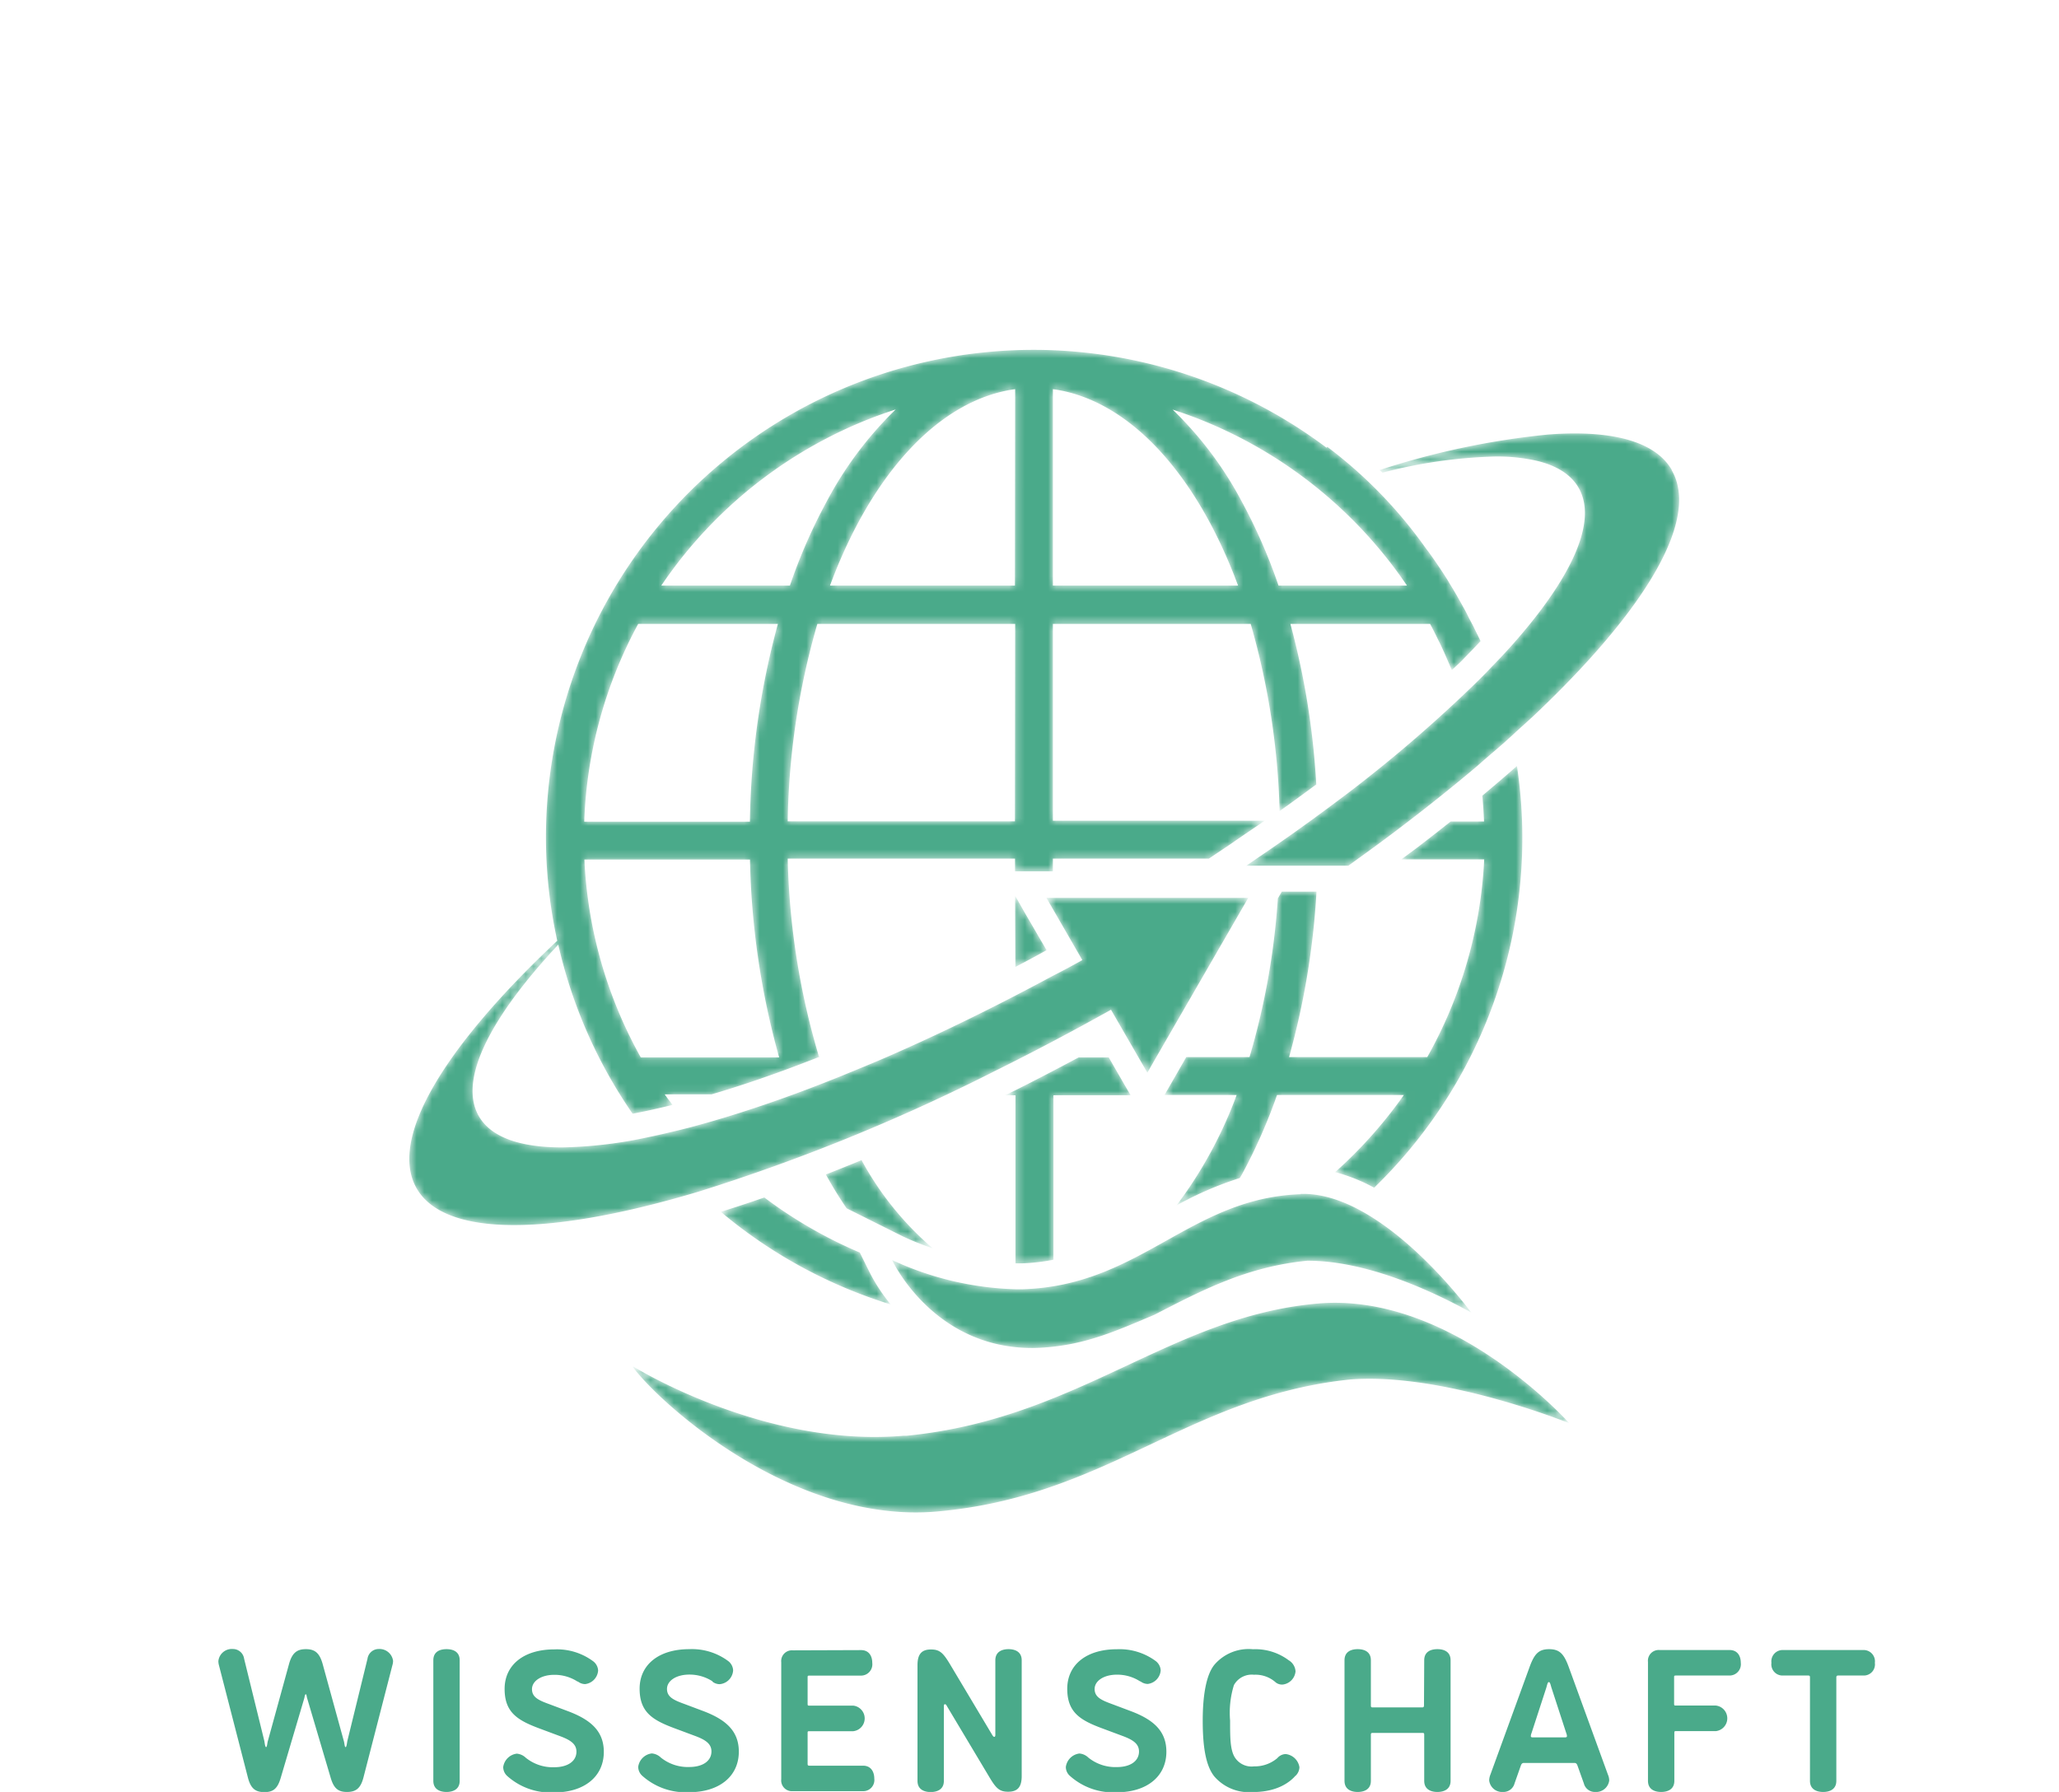 <svg id="Ebene_1" data-name="Ebene 1" xmlns="http://www.w3.org/2000/svg" xmlns:xlink="http://www.w3.org/1999/xlink" viewBox="0 0 264 229.78"><defs><style>.cls-1{clip-path:url(#clip-path);}.cls-2{fill:none;}.cls-3{fill:#fff;}.cls-4{mask:url(#mask);}.cls-5{fill:#4aaa8a;}</style><clipPath id="clip-path"><rect class="cls-2" x="42.9" y="38.41" width="181" height="157"/></clipPath><mask id="mask" x="42.9" y="38.41" width="181" height="157" maskUnits="userSpaceOnUse"><g class="cls-1"><path class="cls-3" d="M81.13,175.27c3.48,4.72,20.54,20.16,39,18.55,21.57-1.89,31.8-14.34,52-16.82l.88-.1c11.91-1,28.2,5.6,28.2,5.6s-15-16.86-32.24-15.35c-18.93,1.66-30.67,14.79-52.72,16.95l-.41,0c-17.87,1.56-34.63-8.87-34.63-8.87M190.06,102c.1,1.1.17,2.22.22,3.34H186c-1.45,1.15-2.92,2.3-4.44,3.46l-1.89,1.4h10.63A57.38,57.38,0,0,1,183,135.55H165.28a99.65,99.65,0,0,0,3.52-21.22h-4.45l-.51.88a93.35,93.35,0,0,1-3.63,20.34H152.1L150,139.21l-.69,1.2h9.25a55.37,55.37,0,0,1-7.71,14.16,44.29,44.29,0,0,1,8.11-3.51l.27-.45a70.19,70.19,0,0,0,4.51-10.2H180a58,58,0,0,1-8.81,9.89,22.36,22.36,0,0,1,5,2,62.39,62.39,0,0,0,19-44.81,61.68,61.68,0,0,0-.69-9.27c-1.42,1.26-2.91,2.52-4.43,3.8m-55,59.53v-21.1h9.9l-.7-1.2-2.11-3.66h-3.86c-3.16,1.69-6.3,3.32-9.41,4.86h1.31V162H131a25.6,25.6,0,0,0,4-.45m31.79-8.42c-14.26.48-20.56,11.76-35.73,12.19h-.78a40.24,40.24,0,0,1-15.9-3.75s5.2,11.28,17.94,11.28q.75,0,1.56-.06c5.38-.37,9.33-2.17,14.14-4.2,6.07-3.13,11.85-6.17,19.61-6.93,7.32,0,15.38,3.55,21,6.64l0,0s-11.09-15.21-21.51-15.21h-.38m-56.27-4.33c-1.55.64-3.07,1.25-4.58,1.84h0a50.59,50.59,0,0,0,2.66,4.34l7.25,3.62a35,35,0,0,0,3.78,1.5,40,40,0,0,1-9.12-11.31m-.22,11.86A58.09,58.09,0,0,1,98,153.55c-1.9.66-3.75,1.27-5.58,1.84a62.42,62.42,0,0,0,21.79,11.88,22.22,22.22,0,0,1-2.82-4.34ZM180.4,75.09H163.93a70.56,70.56,0,0,0-4.72-10.79,46.74,46.74,0,0,0-8.86-11.78A57.84,57.84,0,0,1,180.4,75.09m-21.63,0H135V49.9c9.87,1.37,18.48,11,23.74,25.19m-28.61,30.23H101A96,96,0,0,1,104.8,80h25.36Zm0-30.23H106.42c5.25-14.15,13.86-23.82,23.74-25.19ZM114.83,52.52A47,47,0,0,0,106,64.3a69.59,69.59,0,0,0-4.72,10.79H84.79a57.78,57.78,0,0,1,30-22.57M81.83,80H99.74a101.79,101.79,0,0,0-3.59,25.36H74.91A57.31,57.31,0,0,1,81.83,80m-6.9,30.22H96.16a101.61,101.61,0,0,0,3.74,25.37H82.16a57.39,57.39,0,0,1-7.23-25.37M170.19,57.3l-.1.11A62.52,62.52,0,0,0,70,107.45a61.54,61.54,0,0,0,1.45,13.18C57,134.2,49.75,146,53.43,152.4c1.84,3.18,6.21,4.69,12.48,4.69s14.3-1.49,23.64-4.28h0a247.39,247.39,0,0,0,38.28-15.61l.45-.22q7-3.49,14.17-7.5l4.66,8.07,1.15-2,11.79-20.42H134.17l.86,1.49,3.74,6.49c-1.25.7-2.5,1.37-3.74,2q-2.46,1.32-4.87,2.57c-5.6,2.9-11.09,5.52-16.36,7.82-2,.87-4,1.68-5.87,2.45l-.87.35c-1.89.75-3.75,1.47-5.57,2.13-4.61,1.68-9,3.07-13,4.13l-1.34.34-1.56.37c-.79.19-1.57.36-2.34.52a56.74,56.74,0,0,1-11.17,1.34c-5.37,0-9.11-1.28-10.68-4-2.66-4.62,1.38-12.57,10.18-22a62.47,62.47,0,0,0,9.53,21.68c1.62-.3,3.34-.69,5.12-1.13-.33-.45-.69-.89-1-1.35h6c2.62-.77,5.37-1.67,8.23-2.7,1.87-.67,3.79-1.4,5.72-2.16H105a96.12,96.12,0,0,1-4-25.37h29.14v1.63H135v-1.63h20l2.88-1.93c1.41-1,2.84-1.93,4.27-2.93H135V80h25.36a95.79,95.79,0,0,1,3.71,24l.76-.54.12-.08,1.09-.79c.93-.67,1.84-1.35,2.73-2A100.1,100.1,0,0,0,165.45,80h17.91c.37.68.72,1.39,1.06,2.09.08.16.17.32.24.48h0c.53,1.1,1,2.22,1.49,3.36.54-.52,1.1-1,1.61-1.56q1.1-1.11,2.07-2.16c-.25-.57-.55-1.12-.82-1.69l0,0c-.24-.51-.54-1-.81-1.58-.18-.34-.34-.68-.53-1-.55-1-1.15-2.07-1.8-3.11-.12-.21-.24-.42-.37-.62-.72-1.14-1.49-2.27-2.3-3.4l-.39-.51A58.85,58.85,0,0,0,170.19,57.3m-40,66.69c1.35-.7,2.69-1.42,4-2.15l-2.91-5-1.13-2Zm84.17-63.72c-1.84-3.18-6.2-4.69-12.47-4.69-1.11,0-2.29.05-3.52.15a101.56,101.56,0,0,0-21.5,4.55l.39.33a63.14,63.14,0,0,1,14.46-2.07,23.15,23.15,0,0,1,5.29.54c2.56.61,4.4,1.75,5.39,3.46,2.5,4.33-.89,11.6-8.6,20.26-.8.89-1.66,1.81-2.56,2.73-.36.38-.71.75-1.09,1.13-.86.87-1.79,1.76-2.72,2.64h0a179.7,179.7,0,0,1-14.64,12.43c-1.22.92-2.48,1.86-3.75,2.79-.34.24-.65.49-1,.73l-1.22.88c-1.88,1.35-3.83,2.7-5.82,4.05-.4.28-.8.56-1.21.83h13.09c.39-.27.76-.55,1.15-.83h0c1.88-1.35,3.72-2.7,5.49-4.05,3.57-2.71,6.93-5.4,10-8h0c1.11-1,2.21-1.9,3.26-2.83l1-.9c1.06-1,2.12-1.91,3.11-2.85C211,78.16,218,66.57,214.33,60.27"/></g></mask></defs><g class="cls-4"><path class="cls-5" d="M81.13,175.27c3.48,4.72,20.54,20.16,39,18.55,21.57-1.89,31.8-14.34,52-16.82l.88-.1c11.91-1,28.2,5.6,28.2,5.6s-15-16.86-32.24-15.35c-18.93,1.66-30.67,14.79-52.72,16.95l-.41,0c-17.87,1.56-34.63-8.87-34.63-8.87M190.06,102c.1,1.1.17,2.22.22,3.34H186c-1.45,1.15-2.92,2.3-4.44,3.46l-1.89,1.4h10.63A57.38,57.38,0,0,1,183,135.55H165.28a99.65,99.65,0,0,0,3.52-21.22h-4.45l-.51.88a93.35,93.35,0,0,1-3.63,20.34H152.1L150,139.21l-.69,1.2h9.25a55.37,55.37,0,0,1-7.71,14.16,44.29,44.29,0,0,1,8.11-3.51l.27-.45a70.19,70.19,0,0,0,4.51-10.2H180a58,58,0,0,1-8.81,9.89,22.36,22.36,0,0,1,5,2,62.39,62.39,0,0,0,19-44.81,61.68,61.68,0,0,0-.69-9.27c-1.42,1.26-2.91,2.52-4.43,3.8m-55,59.53v-21.1h9.9l-.7-1.2-2.11-3.66h-3.86c-3.16,1.69-6.3,3.32-9.41,4.86h1.31V162H131a25.6,25.6,0,0,0,4-.45m31.79-8.42c-14.26.48-20.56,11.76-35.73,12.19h-.78a40.24,40.24,0,0,1-15.9-3.75s5.2,11.28,17.94,11.28q.75,0,1.56-.06c5.38-.37,9.33-2.17,14.14-4.2,6.07-3.13,11.85-6.17,19.61-6.93,7.32,0,15.38,3.55,21,6.64l0,0s-11.09-15.21-21.51-15.21h-.38m-56.27-4.33c-1.55.64-3.07,1.25-4.58,1.84h0a50.59,50.59,0,0,0,2.66,4.34l7.25,3.62a35,35,0,0,0,3.78,1.5,40,40,0,0,1-9.12-11.31m-.22,11.86A58.09,58.09,0,0,1,98,153.55c-1.9.66-3.75,1.27-5.58,1.84a62.42,62.42,0,0,0,21.79,11.88,22.22,22.22,0,0,1-2.82-4.34ZM180.4,75.09H163.93a70.56,70.56,0,0,0-4.72-10.79,46.74,46.74,0,0,0-8.86-11.78A57.84,57.84,0,0,1,180.4,75.09m-21.63,0H135V49.9c9.87,1.37,18.48,11,23.74,25.19m-28.61,30.23H101A96,96,0,0,1,104.8,80h25.36Zm0-30.23H106.42c5.25-14.15,13.86-23.82,23.74-25.19ZM114.83,52.52A47,47,0,0,0,106,64.3a69.59,69.59,0,0,0-4.72,10.79H84.79a57.78,57.78,0,0,1,30-22.57M81.83,80H99.74a101.79,101.79,0,0,0-3.59,25.36H74.91A57.31,57.31,0,0,1,81.83,80m-6.9,30.22H96.16a101.61,101.61,0,0,0,3.74,25.37H82.16a57.39,57.39,0,0,1-7.23-25.37M170.19,57.3l-.1.11A62.52,62.52,0,0,0,70,107.45a61.54,61.54,0,0,0,1.45,13.18C57,134.2,49.75,146,53.43,152.4c1.84,3.18,6.21,4.69,12.48,4.69s14.3-1.49,23.64-4.28h0a247.39,247.39,0,0,0,38.28-15.61l.45-.22q7-3.49,14.17-7.5l4.66,8.07,1.15-2,11.79-20.42H134.17l.86,1.49,3.74,6.49c-1.25.7-2.5,1.37-3.74,2q-2.46,1.32-4.87,2.57c-5.6,2.9-11.09,5.52-16.36,7.82-2,.87-4,1.68-5.87,2.45l-.87.35c-1.89.75-3.75,1.47-5.57,2.13-4.61,1.68-9,3.07-13,4.13l-1.34.34-1.56.37c-.79.19-1.57.36-2.34.52a56.74,56.74,0,0,1-11.17,1.34c-5.37,0-9.11-1.28-10.68-4-2.66-4.62,1.38-12.57,10.18-22a62.47,62.47,0,0,0,9.53,21.68c1.62-.3,3.34-.69,5.12-1.13-.33-.45-.69-.89-1-1.35h6c2.62-.77,5.37-1.67,8.23-2.7,1.87-.67,3.79-1.4,5.72-2.16H105a96.12,96.12,0,0,1-4-25.37h29.14v1.63H135v-1.63h20l2.88-1.93c1.41-1,2.84-1.93,4.27-2.93H135V80h25.36a95.79,95.79,0,0,1,3.71,24l.76-.54.12-.08,1.09-.79c.93-.67,1.84-1.35,2.73-2A100.1,100.1,0,0,0,165.45,80h17.91c.37.68.72,1.39,1.06,2.09.08.16.17.32.24.48h0c.53,1.1,1,2.22,1.49,3.36.54-.52,1.1-1,1.61-1.56q1.1-1.11,2.07-2.16c-.25-.57-.55-1.12-.82-1.69l0,0c-.24-.51-.54-1-.81-1.58-.18-.34-.34-.68-.53-1-.55-1-1.15-2.07-1.8-3.11-.12-.21-.24-.42-.37-.62-.72-1.14-1.49-2.27-2.3-3.4l-.39-.51A58.85,58.85,0,0,0,170.19,57.3m-40,66.69c1.35-.7,2.69-1.42,4-2.15l-2.91-5-1.13-2Zm84.17-63.72c-1.84-3.18-6.2-4.69-12.47-4.69-1.11,0-2.29.05-3.52.15a101.56,101.56,0,0,0-21.5,4.55l.39.33a63.14,63.14,0,0,1,14.46-2.07,23.15,23.15,0,0,1,5.29.54c2.56.61,4.4,1.75,5.39,3.46,2.5,4.33-.89,11.6-8.6,20.26-.8.89-1.66,1.81-2.56,2.73-.36.38-.71.75-1.09,1.13-.86.87-1.79,1.76-2.72,2.64h0a179.7,179.7,0,0,1-14.64,12.43c-1.22.92-2.48,1.86-3.75,2.79-.34.24-.65.49-1,.73l-1.22.88c-1.88,1.35-3.83,2.7-5.82,4.05-.4.28-.8.56-1.21.83h13.09c.39-.27.76-.55,1.15-.83h0c1.88-1.35,3.72-2.7,5.49-4.05,3.57-2.71,6.93-5.4,10-8h0c1.11-1,2.21-1.9,3.26-2.83l1-.9c1.06-1,2.12-1.91,3.11-2.85C211,78.16,218,66.57,214.33,60.27"/></g><path class="cls-5" d="M232.07,228.35c0,1.14.91,1.43,1.69,1.43s1.69-.29,1.69-1.43V215.09c0-.18.08-.24.23-.24h3.25a1.43,1.43,0,0,0,1.46-1.63,1.45,1.45,0,0,0-1.46-1.64H228.59a1.45,1.45,0,0,0-1.46,1.64,1.43,1.43,0,0,0,1.46,1.63h3.25c.18,0,.23.06.23.24Zm-19.29-16.77a1.38,1.38,0,0,0-1.48,1.53v15.24c0,1.14.91,1.43,1.69,1.43s1.69-.29,1.69-1.43v-6.14c0-.18,0-.23.23-.23H220a1.65,1.65,0,0,0,0-3.28h-5.12c-.18,0-.23,0-.23-.23v-3.38c0-.18,0-.24.23-.24h6.87a1.45,1.45,0,0,0,1.45-1.63c0-.84-.39-1.64-1.45-1.64Zm-14.12-.11c-1.35,0-1.92.55-2.57,2.37l-5,13.73a2.11,2.11,0,0,0-.15.73,1.67,1.67,0,0,0,1.79,1.48,1.47,1.47,0,0,0,1.46-1.09l.8-2.27c.08-.23.18-.36.39-.36h6.5c.21,0,.31.13.39.36l.81,2.27a1.45,1.45,0,0,0,1.45,1.09,1.69,1.69,0,0,0,1.8-1.48,1.93,1.93,0,0,0-.16-.73l-5-13.73c-.65-1.82-1.23-2.37-2.58-2.37m-2.08,11.31c-.15,0-.23-.05-.23-.15a1,1,0,0,1,.08-.37l1.87-5.74c.13-.37.18-.83.36-.83s.24.46.37.83l1.87,5.74a1,1,0,0,1,.08.37q0,.15-.24.15Zm-13.93-4.08c0,.18-.08.24-.24.24H176c-.18,0-.23-.06-.23-.24v-5.8c0-1.14-.89-1.43-1.69-1.43s-1.69.29-1.69,1.43v15.45c0,1.14.91,1.43,1.69,1.43s1.69-.29,1.69-1.43v-5.9c0-.19.05-.24.23-.24h6.37c.16,0,.24,0,.24.24v5.9c0,1.14.91,1.43,1.69,1.43s1.69-.29,1.69-1.43V212.9c0-1.14-.89-1.43-1.69-1.43s-1.69.29-1.69,1.43Zm-16.46,9a1.59,1.59,0,0,0,.49-1.09,2,2,0,0,0-1.77-1.69,1.46,1.46,0,0,0-1.06.52,4.48,4.48,0,0,1-3,1.06,2.54,2.54,0,0,1-2.54-1.3c-.52-1-.52-2.52-.52-4.57a11.92,11.92,0,0,1,.49-4.55,2.61,2.61,0,0,1,2.57-1.33,3.87,3.87,0,0,1,2.81,1,1.34,1.34,0,0,0,.86.26,1.87,1.87,0,0,0,1.66-1.69,1.78,1.78,0,0,0-.88-1.43,7.13,7.13,0,0,0-4.58-1.41,5.77,5.77,0,0,0-4.91,1.95c-1.12,1.33-1.53,4.11-1.53,7.21s.33,5.77,1.53,7.2a5.88,5.88,0,0,0,4.91,1.95c3.2,0,4.81-1.35,5.44-2.08m-19.87-12.12a1.55,1.55,0,0,0,.94.34,1.89,1.89,0,0,0,1.66-1.74,1.61,1.61,0,0,0-.67-1.22,7.8,7.8,0,0,0-4.94-1.49c-3.93,0-6.37,2-6.37,5.07s1.71,4.06,4.63,5.13l2.44.91c1.33.49,2.13,1,2.13,2,0,1.25-1.14,2-2.83,2a5.53,5.53,0,0,1-3.67-1.22,1.86,1.86,0,0,0-1.14-.52,2,2,0,0,0-1.74,1.72,1.51,1.51,0,0,0,.49,1.12,8.31,8.31,0,0,0,6.06,2.13c3.79,0,6.34-2,6.34-5.2,0-2.65-1.66-4.11-4.55-5.2l-2.42-.91c-1.37-.5-2.23-.89-2.23-1.93s1.17-1.84,2.86-1.84a5.39,5.39,0,0,1,3,.88m-24.38-2.18c-.89-1.48-1.33-1.93-2.45-1.93s-1.74.5-1.74,2v14.85c0,1.14.91,1.43,1.69,1.43s1.69-.29,1.69-1.43v-9.54c0-.08,0-.29.13-.29s.21.13.29.29l5.38,9c.88,1.49,1.32,1.93,2.44,1.93s1.74-.5,1.74-2V212.9c0-1.14-.91-1.43-1.69-1.43s-1.69.29-1.69,1.43v9.55c0,.05,0,.26-.13.26s-.2-.13-.28-.26Zm-20.18-1.82a1.38,1.38,0,0,0-1.48,1.53v15a1.38,1.38,0,0,0,1.48,1.53h9a1.43,1.43,0,0,0,1.45-1.61c0-.83-.39-1.66-1.45-1.66h-6.87c-.18,0-.23-.05-.23-.24v-3.95c0-.18,0-.23.23-.23h5.62a1.65,1.65,0,0,0,0-3.28h-5.62c-.18,0-.23,0-.23-.23v-3.38c0-.18,0-.24.23-.24h6.61a1.45,1.45,0,0,0,1.45-1.63c0-.84-.39-1.64-1.45-1.64Zm-10.32,4a1.5,1.5,0,0,0,.94.34A1.89,1.89,0,0,0,94,214.18a1.59,1.59,0,0,0-.68-1.22,7.78,7.78,0,0,0-4.94-1.49c-3.92,0-6.37,2-6.37,5.07s1.72,4.06,4.63,5.13l2.44.91c1.33.49,2.14,1,2.14,2,0,1.25-1.15,2-2.84,2a5.51,5.51,0,0,1-3.66-1.22,1.88,1.88,0,0,0-1.15-.52,2,2,0,0,0-1.74,1.72,1.55,1.55,0,0,0,.49,1.12,8.33,8.33,0,0,0,6.06,2.13c3.8,0,6.35-2,6.35-5.2,0-2.65-1.67-4.11-4.55-5.2l-2.42-.91c-1.38-.5-2.24-.89-2.24-1.93s1.17-1.84,2.86-1.84a5.4,5.4,0,0,1,3,.88m-17.29,0a1.5,1.5,0,0,0,.93.34,1.89,1.89,0,0,0,1.67-1.74,1.59,1.59,0,0,0-.68-1.22,7.78,7.78,0,0,0-4.94-1.49c-3.92,0-6.37,2-6.37,5.07s1.72,4.06,4.63,5.13l2.44.91c1.33.49,2.14,1,2.14,2,0,1.25-1.15,2-2.84,2a5.51,5.51,0,0,1-3.66-1.22,1.88,1.88,0,0,0-1.15-.52,2,2,0,0,0-1.74,1.72,1.55,1.55,0,0,0,.49,1.12,8.33,8.33,0,0,0,6.06,2.13c3.8,0,6.35-2,6.35-5.2,0-2.65-1.67-4.11-4.55-5.2l-2.42-.91c-1.38-.5-2.24-.89-2.24-1.93s1.17-1.84,2.86-1.84a5.4,5.4,0,0,1,3,.88M55.56,228.35c0,1.14.91,1.43,1.69,1.43s1.69-.29,1.69-1.43V212.9c0-1.14-.88-1.43-1.69-1.43s-1.69.29-1.69,1.43Zm-16.35-11.1c.1,0,.12.36.18.54l3,10.14c.41,1.43,1,1.85,2.1,1.85s1.74-.42,2.11-1.85l3.72-14.43a2,2,0,0,0,.08-.52,1.75,1.75,0,0,0-1.83-1.53,1.45,1.45,0,0,0-1.45,1.25l-2.58,10.53c-.05.26-.1.8-.23.8s-.15-.57-.23-.8l-2.71-9.86c-.41-1.48-1.06-1.9-2.15-1.9s-1.75.42-2.16,1.9l-2.71,9.86c-.08.23-.1.8-.23.8s-.18-.54-.23-.8L31.3,212.7a1.45,1.45,0,0,0-1.45-1.25A1.73,1.73,0,0,0,28,213a2,2,0,0,0,.07.52l3.72,14.43c.37,1.43,1,1.85,2.11,1.85s1.69-.42,2.1-1.85l3-10.14c.06-.18.08-.54.19-.54"/></svg>